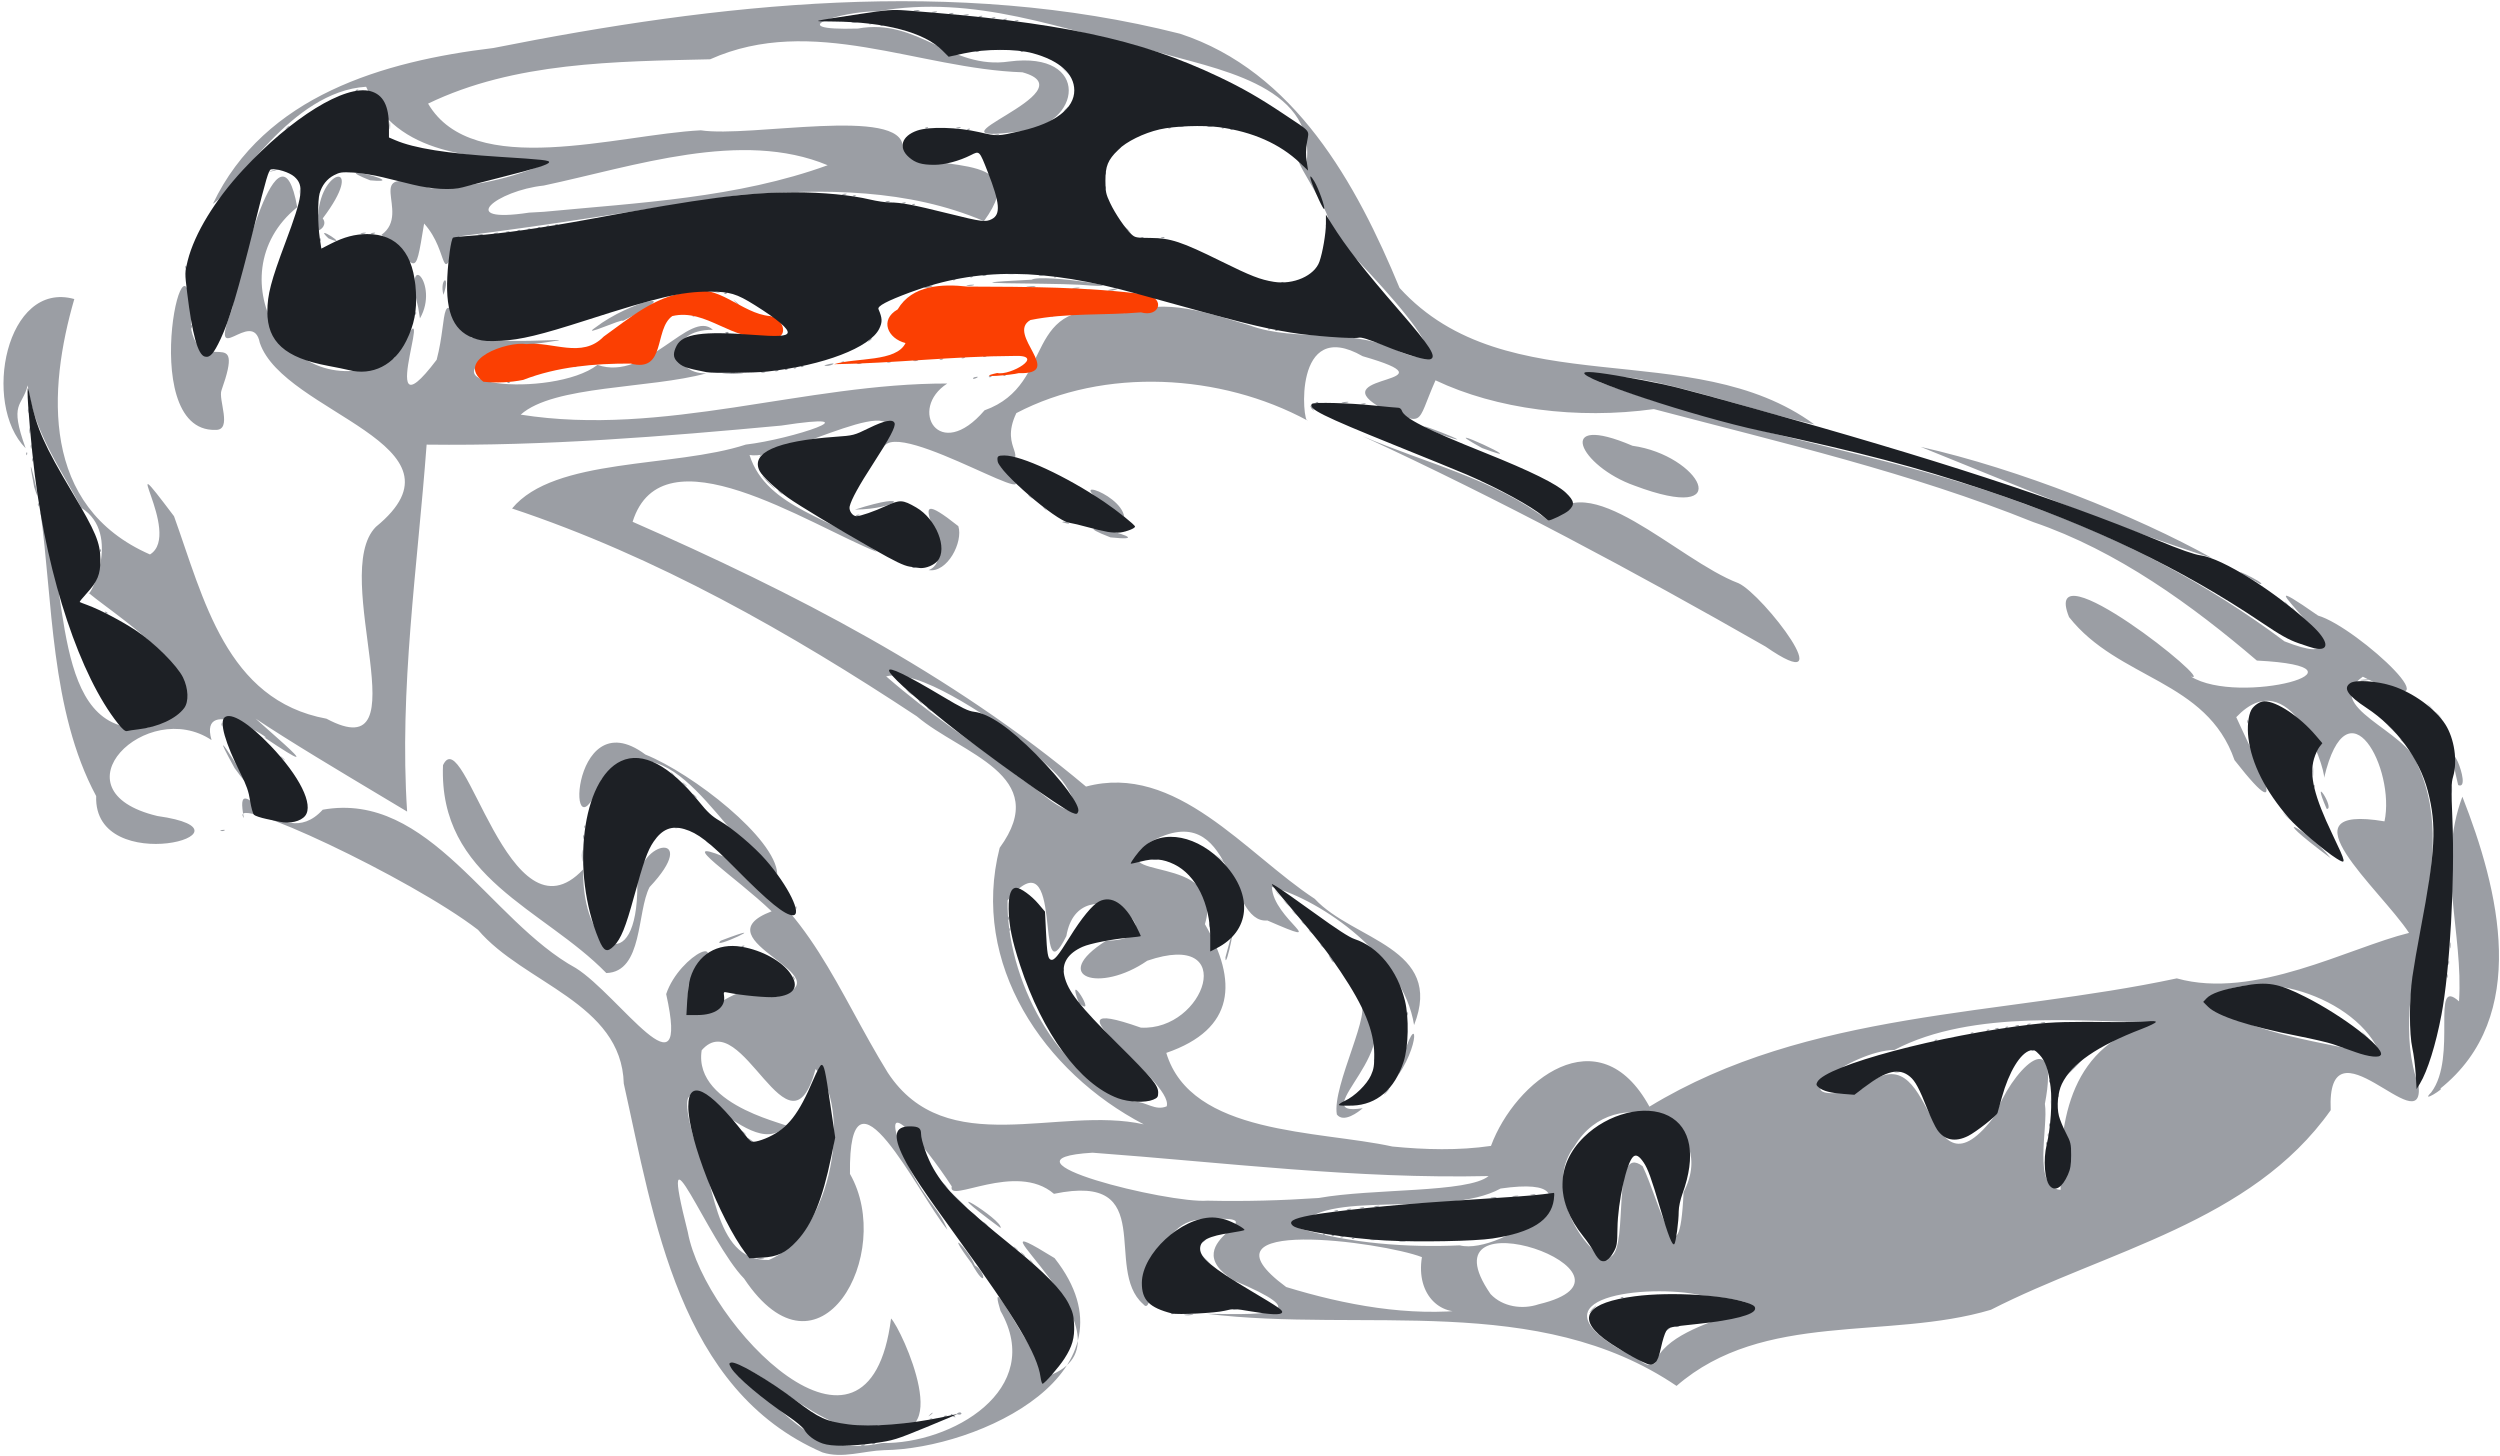 <svg xmlns="http://www.w3.org/2000/svg" width="1729" height="1007">
  <path d="M568.842 1004.5c-99.397-43.084-116.491-161.489-137.439-255.126-1.551-55.852-69.365-69.221-100.827-106.324-46.346-35.786-174.967-96.061-161.913-77.278-7.722-40.923 24.469 27.233 54.541-5.784 73.692-13.203 115.483 76.922 175.117 109.567 29.835 18.766 79.39 94.053 62.405 17.945 9.238-27.786 49.347-46.711 15.66-6.507-6.466 51.186 34.1-15.726 60.147 8.54 51.91-13.823-55.147-39.385-2.894-59.264-24.806-23.829-67.523-51.616-33.436-37.987 59.788 34.622 78.588 92.49 113.782 149.563 40.31 61.405 118.019 22.62 177.015 35.74-69.118-36.023-120.127-110.948-99.631-191.23 36.804-50.458-26.486-64.81-57.306-90.96-87.585-57.882-180.11-110.484-279.921-143.72 29.292-35.556 112.038-27.934 161.677-44.207 31.342-3.616 91.089-23.359 24.45-13.132-81.522 7.585-163.283 14.191-245.221 13.164-6.279 84.5-19.063 168.855-13.483 253.79-38.713-23.431-147.009-86.284-127.56-85.828 18.725 20.49 85.42 72.631 28.495 34.31 10.642 4.38-45.856-31.353-36.199 2.07-44.705-29.844-111.034 34.921-37.45 52.51 77.103 10.885-44.403 43.95-42.344-13.78-31.875-59.375-29.968-136.047-38.586-196.686 21.32 46.135 5.64 156.16 74.079 149.319 67.296-21.85-17.007-73.419-40.802-93.195.075 5.009 23.749-40.598-4.919-58.78-14.23-27.09-33-52.674-37.138-84.73-3.837 15.332-13.02 11.403-1.415 43.509C-12.776 279.313 4.25 193.665 51.39 206.822c-18.219 62.75-23.3 143.47 52.332 176.644 23.309-14.17-26.541-83.597 16.633-26.441 20.488 56.868 36.025 127.262 105.425 140.028 67.451 36.04 1.43-99.49 34.17-132.674 69.811-56.982-63.751-78.467-80.264-127.262-4.908-25.364-36.151 21.012-19.177-23.6 4.626-23.4 32.97-137.988 45.05-70.225-58.332 46.966-3.71 143.494 67.288 104.149 36.493-68.37-18.18 63.92 29.145 1.373 8.312-31.484.495-54.392 23.938-15.428 30.65 6.486 100.824-3.375 31.02 6.246-79.531 26.9 25.55 36.405 56.277 12.728 33.994 11.846 64.004-38.92 79.795-24.285-32.726-.13-28.396 30.805-4.522 30.144-39.08 10.732-105.646 8.144-128.385 28.554 99.047 15.571 196.435-21.712 295.025-21.532-27.275 17.53-5.676 55.318 25.767 18.54 51.233-18.28 23.331-80.559 96.593-67.191 29.879-10.583 56.649-.376 86.935 8.516 32.555 11.927 71.134.687 104.232 18.38 63.488 25.075-56.048-88.103-51.666-87.57 12.168-.471-36.178-62.044-13.282-44.1 6.086-53.836-65.315-64.554-104.566-76.236C734.086 20.61 674.666-4.173 606.716 7.875c-23.468-.418-68.454 13.471-13.449 11.88C635.1 12.108 657.25 48.568 698 42.53c56.803-7.467 50.61 44.458 7.005 48.359-74.621 10.08 50.945-27.426 2.09-40.889-71.825-2.4-145.288-40.587-215.958-9-65.422 1.55-135.309 1.762-195.082 30.66 31.158 53.071 131.156 21.341 188.616 18.46 34.053 5.225 139.664-16.856 139.674 11.657 7.958 20.13 94.317-1.215 56.155 51.164-52.33-22.313-110.136-22.584-168.985-18.024-64.707 9.46-129.006 20.623-193.715 28.49-14.516 38.134-6.307 11.174-24.483-8.81-6.902 42.072-4.436 28.619-29.495 7.803 21.95-15.573-16.552-50.197 34.24-32.138 30.928-1.187 55.396-6.83 81.6-18.017-51.826-3.306-105.128-4-126.452-52.245-52.318 3.236-89.792 70.67-105.963 80.974 35.679-74.95 118.219-98.633 193.947-107.769 155.563-30.979 319.219-49.343 474.89-9.89C895.289 49.245 938.11 126.982 967.94 199.14c74.34 81.67 202.196 32.325 286.863 94.39-44.268-9.367-140.584-44.415-148.125-29.16 96.473 35.895 199.88 48.888 295.822 84.992 63.42 22.35 123.79 53.961 177.45 94.194 72.348 28.29-45.075-65.433 23.239-17.8 27.105 7.82 103.43 78.866 30.935 42.255-29.33 20.737 31.185 37.411 37.876 60.989 32.945 70.518-24.622 152.498.78 222.252 3.406 39.306-63.877-50.439-60.86 16.553-54.964 77.752-154.801 97.021-235.01 138.043-71.374 21.28-157.108.371-217.41 52.652-96.038-65.1-216.78-36.568-325-49.884 47.028.9 73.898.16 19.043-22.939-46.3-28.762 41.22-46.153-24.014-42.249-36.621 3.243-29.873 69.854-38.893 58.51-27.868-24.362 11.204-91.46-61.717-76.278-26.253-22.685-73.865 7.343-70.676-5.117-18.225-28.142-57.968-77.021-28.703-11.55 11.46 22.155 20.286 27.527 25.67 41.507-20.068-24.268-68.463-125.58-67.375-38.623 31.539 55.167-21.302 150.256-73.225 72.389-24.773-25.324-61.044-119.403-38.912-32.093 11.775 63.986 125.138 181.7 140.56 59.693 7.373 7.374 46.618 93.334-8.622 73.76-31.308 19.072-101.53-61.525-95.826-32.668 36.048 24.149 48.179 55.294 98.212 45.056 47.927.768 113.168-36.758 81.93-91.372-10.58-34.813 22.51 35.355 35.659 43.96 63.968-27.397-70.572-125.113 1.733-80.489 61.78 78.513-52.438 132.016-118.02 132.83-14.012.437-28.554 6.002-42.482 1.557zm575.936-62.057c11.648-35.311 117.728-37.716 31.465-46.697-36.738-8.029-120.084 1.036-53.743 38.815 6.584-2.098 14.914 14.517 22.278 7.882zm7.222-21.82c3.38-4.057 4.729-2.763 0 0zm6.269-3.316c6.591-1.48 1.28 1.658 0 0zM1101 905.5c9.458-9.039-7.115 8.884 0 0zm19.813-8.183c4.383-1.433.433 1.925 0 0zM1017 905.732c-19.68 6.366-37.965-9.776-33.598-36.3-27.165-10.514-160.894-28.77-93.88 20.672 40.645 12.426 84.889 20.722 127.478 15.628zm47.145-3.696c86.604-20.596-83.555-79.852-33.278-7.067 8.353 8.916 22.07 10.888 33.278 7.067zM1114.288 869c12.41-7.523-.378-79.265 21.77-62.445 11.583 24.034 25.335 85.034 28.303 17.946 25.817-49.438-47.838-78.276-75.362-31.886-19.672 25.114-.48 65.807 22.413 79.15l2.876-2.765zm-582.55 2.374c45.184-19.187 57.106-106.83 32.34-132.063-18.457 67.747-50.668-45.34-78.801-12.933-6.223 40.22 67.033 52.18 57.77 52.45-25.372 28.914-84.581-67.105-63.335 8.09 15.168 24.958 12.274 85.592 52.027 84.456zm-8.474-1.09c10.973-1.42 2.298 1.476 0 0zm-5.392-82.033c-4.116-4.437 9.453 5.807 0 0zm-4-5c-3.733-4.566 6.735 5.433 0 0zm495.7 78.04c29.38 7.466 105.787-50.535 28.223-39.296-38.06 21.015-125.337-.697-138.95 27.625 34.969 10.3 74.321 13.313 110.727 11.67zm-42.322-3.006c12.204-1.46 2.407 1.475 0 0zm-19.986-1.002c10.973-1.42 2.298 1.477 0 0zm-12.452-.965c4.384-1.433.434 1.925 0 0zm-8.062-.98c5.507-1.622 1 1.751 0 0zm-5.938-1.02c4.384-1.433.434 1.925 0 0zm-6-1c4.384-1.433.434 1.925 0 0zm7.938-15.98c5.507-1.622 1 1.751 0 0zm8.519-1.03c6.591-1.48 1.28 1.658 0 0zm9-1c6.591-1.48 1.28 1.658 0 0zm9.981-.996c7.745-1.557 1.487 1.608 0 0zm80.512-6.018c8.768-1.453 1.813 1.543 0 0zm15-1c8.768-1.453 1.813 1.543 0 0zm12.488-.982c7.745-1.557 1.487 1.608 0 0zM912 828.535c37.49-6.735 103.352-3.432 117.528-15.177-91.72 2.12-182.648-9.393-273.916-16.145-73.51 4.357 53.071 35.301 79.388 33.17 25.667.593 51.387-.12 77-1.848zm513.125-5.642c-1.462-48.747 6.977-101.432 65.875-115.846-47.064.077-126.222-9.675-180.864 19.104-28.856.146-85.85 41.093-22.517 26.967 52.812-46.953 41.22 86.704 92.69 17.662 9.408-28.254 45.2-66.33 33.94-7.347 2.564 16.231-8.996 58.151 10.876 59.46zm-10.046-32.476c1.443-2.664.446 4.311 0 0zm1.079-5.417c.875-4.507.875 4.507 0 0zm1-7c.875-4.507.875 4.507 0 0zm1.191-16c.68-15.121.68 15.121 0 0zm4.73-4.583c1.443-2.664.446 4.311 0 0zm-6-10c1.443-2.664.446 4.311 0 0zM1434.5 738c18.656-17.893-16.305 17.736 0 0zm-124.75 3.294c9.976-1.504 1.951 1.532 0 0zm95.063-14.977c4.383-1.433.433 1.925 0 0zm-67-7c4.383-1.433.433 1.925 0 0zm25-5c4.383-1.433.433 1.925 0 0zm11-2c4.383-1.433.433 1.925 0 0zm5.937-.98c5.507-1.622 1 1.751 0 0zm7.063-1.02c4.383-1.433.433 1.925 0 0zm6.937-.98c5.507-1.622 1 1.751 0 0zm8-1c5.507-1.622 1 1.751 0 0zm9.519-1.03c6.591-1.48 1.28 1.658 0 0zm-380.108 85.192c16.623-44.916 74.653-91.067 109.586-27.134 109.733-66.877 242.726-62.62 364.713-88.716 53.733 15.032 118.922-21.195 160.632-31.449-19.994-30.347-90.159-89.412-16.974-77.147 7.66-36.08-25.419-98.941-41.768-30.125.516-8.08-23.897-80.748-60.76-41.933 8.82 19.806 43.02 86.19-1.197 29.723-19.275-55.688-80.349-55.644-114.45-98.953-20.484-51.054 103.496 48.203 84.243 41.105 33.461 20.79 133.6-6.555 45.646-11.024-44.48-38.02-96.417-75.953-154.69-95.788-84.79-34.218-174.46-54.924-262.36-78.122-52.917 7.326-108.968.07-150.992-19.901-14.17 32.015-6.107 31.526-39.687 17.886-36.936-22.569 56.536-15.214-10.677-34.56-48.516-27.783-41.489 46.97-38.102 44.518-60.056-32.546-140.574-37.065-201.425-5.17-12.487 26.07 12.152 29.815-11.255 36.512 47.136 42.124-72.003-34.98-80.715-12.432 25.013-47.148-68.332 9.47-92.55 4.886 11.878 37.823 60.07 43.486 88.189 67.09-47.882-19.202-148.673-86.053-169.06-20.888C548.49 409.6 657.817 465.61 751.085 543.997c62.289-16.716 110.635 46.52 158.196 77.646 26.603 28.73 89.813 33.675 68.693 87.292-7.358-46.948-63.803-86.267-98.324-95.516.653 22.104 43.534 43.453-3.137 23.186-28.432 2.67-21.991-86.73-80.829-54.336-37.476 28.998 53.008 5.42 37.637 56.873 22.71 39.351 21.198 72.556-26.716 89.037C823.71 785.145 911.478 781.662 963 792.938c22.524 2.206 45.725 2.85 68.16-.439zm-106.604-21.722c-3.513-19.827 26.26-74.302 15.203-78.063 40.308 28.776-40.315 80.86 2.74 73.7-3.012 2.64-13.212 10.49-17.943 4.363zM958.5 755c7.52-7.277-5.183 7.124 0 0zm8.447-11.25c12.113-49.4 17.274-25.56 0 0zm-16.752-10.25c1.09-4.75.586 6.023 0 0zm22.963-32.5c.875-4.507.875 4.507 0 0zm-51.88-36.25c-7.27-11.322 4.984 4.656 0 0zM847.527 662c10.805-41.53-.344 13.056 0 0zm66.345-7.75c-3.733-4.566 6.735 5.433 0 0zm-8-10c-3.733-4.566 6.735 5.433 0 0zm-69.677-4.75c1.09-4.75.586 6.023 0 0zm64.677-1.25c-3.733-4.566 6.735 5.433 0 0zm-5.467-6.5c-7.26-7.672 8.709 7.257 0 0zm-6-7c-6.773-8.059 7.862 7.974 0 0zm-6-7c-6.773-8.059 7.862 7.974 0 0zm-38.952-23c-12.586-12.87 14.58 13.249 0 0zm-47.691-.457c8.768-1.453 1.813 1.543 0 0zm815.238-.72c-48.053-35.678-16.886-20.962 0 0zm-31.076-29.323c-8.632-9.828 9.665 9.75 0 0zm28.207-4.811c-11.77-27.143 6.253.622 0 0zm-9.052-16.022c1.443-2.664.446 4.311 0 0zm-.77-9.917c.831-10.056.624 11.327 0 0zm-45.151-34.5c.875-4.507.875 4.507 0 0zM1221 447.138c-91.019-52.033-183.676-101.62-278.685-145.52 43.732 18.822 90.461 29.266 128.55 58.405 25.69-40.155 89.016 27.248 131.474 43.326 17.122 7.793 73.608 81.778 18.661 43.789zm-578.75-52.844c23.441-9.329-25.448-66.89 20.534-30.406 3.467 10.964-7.562 32.421-20.534 30.406zm-11.5-1.956c5.507-1.623 1 1.75 0 0zM768 371.648c-41.05-15.85 41.768 4.406 0 0zm-33.41-10.504c2.19-1.788 9.45 2.966 0 0zm42.91-3.765c-51.333-31.62-2.323-17.377 0 0zm-185.75-1.041c5.507-1.623 1 1.75 0 0zm-.546-3.876c40.864-13.16 31.062-.488 0 0zm130.668-1.212c-3.248-4.97 5.689 6.314 0 0zm-10-8c-3.733-4.566 6.735 5.433 0 0zm418.562-7.382c-38.026-13.404-56.187-51.01-1.404-27.581 46.612 6.467 73.251 54.603 1.404 27.58zm-591.562 4.382c-3.733-4.566 6.735 5.433 0 0zM531 333.5c-14.465-15.955 16.817 16.107 0 0zm-4.5-19.5c7.52-7.277-5.183 7.124 0 0zm498.5-4.126c-39.997-22.126 42.262 15.688 0 0zm-29-9.545c-38.234-17.17 40.346 13.614 0 0zm-89.02-17.853c-3.4-6.53 5.165 5.424 0 0zm34.289-3.169c6.591-1.48 1.28 1.658 0 0zm-31.457-.99c4.384-1.433.434 1.925 0 0zm17.938-.023c9.976-1.504 1.951 1.532 0 0zM806.89 765.131c5.425-17.698-93.202-81.048-17.904-54.426 44.382 2.478 68.408-68.158 4.46-46.27-32.894 22.742-67.995 11.246-28.502-13.803 55.993-1.013-18.655-54.762-27.444-3.26-22.913 46.141-.055-74.154-40.661-24.622-1.09 52.077 33.4 123.351 88.155 139.25 7.651-.125 13.898 6.511 21.897 3.131zm-60.695-71.49c-10.032-25.749 13.888 12.136 0 0zm-11.116-23.224c1.443-2.664.446 4.311 0 0zm-37-28c1.443-2.664.446 4.311 0 0zm-.921-7.417c.875-4.507.875 4.507 0 0zm949.362 94.967c-14.984-40.244-89.01-64.823-122.03-36.794 35.299 22.731 82.347 27.553 122.03 36.794zm-11.115-14.217c-6.773-8.059 7.862 7.974 0 0zM745.679 561.394c-9.697-26.374-17.278-26.36-39.504-49.575-25.244-17.213-70.815-49.552-93.297-44.048 30.863 26.947 56.824 42.82 94.622 71.787 11.738 6.656 24.534 22.205 38.18 21.836zM641.872 490.25c-3.733-4.566 6.735 5.433 0 0zm-6-5c-3.248-4.97 5.689 6.314 0 0zm-7.467-6.5c-7.26-7.672 8.709 7.257 0 0zM376.159 146.475c65.8-6.275 133.786-9.54 196.253-32.2-59.48-24.857-133.44.636-196.378 14.05-32.34 3.437-61.71 26.558-10.16 18.732zm219.11 852.832c6.591-1.48 1.28 1.658 0 0zm7.481-.97c5.507-1.622 1 1.751 0 0zm40.062-17.02c4.384-1.433.434 1.925 0 0zm-.812-1.695c3.38-4.056 4.728-2.762 0 0zm10.813-.305c4.383-1.433.433 1.925 0 0zM658 979c-2.48-3.939 7.328 4.193 0 0zm3.473-1.044c3.542-3.26 5.54 1.734 0 0zm157.295-68.68c13.185-1.389 2.767 1.427 0 0zm-8.956-.96c4.384-1.432.434 1.926 0 0zm42.438-3.005c7.745-1.557 1.487 1.608 0 0zM789.158 884c.875-4.507.875 4.507 0 0zm-117.184-10.25c-19.951-26.847-2.104-9.663 2.23 1.36 7.778 4.585 8.462 18.21-2.23-1.36zm162.972-1.5c-11.227-12.168 12.622 12.484 0 0zm-122.074 0c-3.248-4.97 5.689 6.314 0 0zm-6-5c-3.733-4.566 6.735 5.433 0 0zm-5-4c-3.733-4.566 6.735 5.433 0 0zM831 859.622c3.38-4.056 4.728-2.762 0 0zm-139-10.304c-51.406-37.924 2.215-5.51 0 0zm-11.128-3.068c-3.733-4.566 6.735 5.433 0 0zm-6.467-5.5c-6.773-8.059 7.862 7.974 0 0zm-11.44-10.5c-19.825-20.175 21.092 19.918 0 0zm-9.56-10.5c-6.773-8.059 7.862 7.974 0 0zm1028.061-64.295c18.44-24.486-.819-80.989 19.192-62.905 3.11-47.552-15.657-93.484 2.32-141.55 25.145 63.863 47.386 152.019-15.438 202.015 4.584-1.368-14.521 10.894-6.074 2.44zM548.564 676.293c-1.25-4.377 3.473 4.675 0 0zM1692.158 675c.875-4.507.875 4.507 0 0zm-1272.826-2.033c-43.507-44.687-116.083-65.558-112.95-143.766 14.728-31.506 45.652 126.572 96.958 72.061-1.164 55.164 37.66 76.883 37.449 10.544 1.06-32.388 44.304-36.328 8.448 1.721-8.893 17.094-4.44 58.62-29.905 59.44zm1273.863-7.467c1.09-4.75.587 6.024 0 0zm1.057-12c.954-6.529.617 7.77 0 0zm-1181.44.817c4.384-1.433.434 1.925 0 0zM498.5 650.57c40.568-15.461-8.73 7.591 0 0zm51.579-23.153c1.443-2.664.446 4.311 0 0zm-12.535-22.99c-37.433-21.646-72.584-110.963-121.329-65.683-24.83 65.059-23.458-56.913 30.14-16.897 32.772 13.219 90.239 58.072 91.189 82.58zM402.343 591.5c.763-13.585.612 14.896 0 0zm86.53-9.25c-3.734-4.566 6.734 5.433 0 0zm-85.678-3.75c1.09-4.75.586 6.023 0 0zm-250.926-4.193c6.591-1.48 1.28 1.658 0 0zm251.81-2.89c1.443-2.664.446 4.311 0 0zm62.19.89c6.591-1.48 1.28 1.658 0 0zm13.603-22.057c-3.733-4.566 6.735 5.433 0 0zM1695.3 546c.738-9.797.738 9.797 0 0zm4.766-3.04c-11.634-47.243 11.139 4.687 0 0zm-1227.194-.71c-3.733-4.566 6.735 5.433 0 0zm-310.628-11c-27.11-49.312 26 35.813 0 0zm302.628 4c-3.248-4.97 5.689 6.314 0 0zm-270-11c-3.733-4.566 6.735 5.433 0 0zm1466-12c-3.733-4.566 6.735 5.433 0 0zm-8.906-10c-19.463-20.525 20.466 20.522 0 0zm-1568.094 2c-3.733-4.566 6.735 5.433 0 0zm69.286-3.25c.875-4.507.875 4.507 0 0zm1533.247-6.25c-6.773-8.059 7.862 7.974 0 0zm-6-6c-6.773-8.059 7.862 7.974 0 0zm-36.593-17.433c4.384-1.433.434 1.925 0 0zm-11.562-1.033c12.204-1.46 2.408 1.475 0 0zM73 424c-2.026-2.828 4.36 1.372 0 0zm1512.872-2.75c-3.248-4.97 5.689 6.314 0 0zm-5-4c-3.248-4.97 5.689 6.314 0 0zM1563 403.833c-33.9-18.67 7.705 1.061 0 0zm-33.225-17.9c-68.652-21.918-134.758-50.063-201.466-76.892 67.997 15.307 149.354 47.811 201.466 76.893zM69.079 380.418c1.443-2.664.446 4.311 0 0zM26.158 349c.875-4.507.875 4.507 0 0zm-2.544-12.254c-7.982-41.42 7.914 25.514 0 0zM22.158 318c.875-4.507.875 4.507 0 0zm-4.08-4.583c1.444-2.664.447 4.311 0 0zm3.117-4.917c1.09-4.75.587 6.023 0 0zm-.943-11c.954-6.529.617 7.77 0 0zM149 297.318c-57.367 1.558-16.916-166.553-16.664-69.125 7.126 32.864 37.87-6.072 20.885 41.635-2.539 6.264 7.876 27.888-4.221 27.49zM19.232 284c.804-6.258.804 6.258 0 0zm331.58-19.683c4.384-1.433.434 1.925 0 0zM673.5 261c7.403-1.845-2.868 3.083 0 0zm10.313-.683c4.383-1.433.433 1.925 0 0zm10-1c4.383-1.433.433 1.925 0 0zm-194.563-1.059c29.995-1.241 5.99 1.244 0 0zm27.019-.951c6.591-1.48 1.28 1.658 0 0zm9.481-.97c5.507-1.622 1 1.751 0 0zm7.063-1.02c4.383-1.433.433 1.925 0 0zm6-1c4.383-1.433.433 1.925 0 0zm-152-1c4.383-1.433.433 1.925 0 0zm157 0c4.383-1.433.433 1.925 0 0zm16.27-.676c12.75-3.665 2.91 1.973 0 0zm22.167-1.33c7.745-1.557 1.487 1.608 0 0zm-10.438-.994c4.384-1.433.434 1.925 0 0zm31.457-.01c6.591-1.48 1.28 1.658 0 0zm98.993-1.133c3.733-5.15 2.354 5.521 0 0zm-81.012.137c7.745-1.557 1.487 1.608 0 0zm18.5-.973c5.507-1.623 1 1.75 0 0zm15-1c5.507-1.623 1 1.75 0 0zm15-1c5.507-1.623 1 1.75 0 0zM600 236.622c3.38-4.056 4.728-2.762 0 0zM457.195 229.5c1.09-4.75.586 6.023 0 0zm44.315.484c4.034-1.928 2.266 3.474 0 0zm204.569-1.567c1.443-2.664.446 4.311 0 0zm-294.369-1.86c23.866-18.396 66.495-28.14 18.969-4.557.823-2.336-29.9 11.992-18.969 4.558zm470.103 1.76c4.383-1.433.433 1.925 0 0zm-5-1c4.383-1.433.433 1.925 0 0zm-744.734-1.9c1.443-2.664.446 4.311 0 0zm-1-6c1.443-2.664.446 4.311 0 0zm158.179-6.565c-10.581-42.49 15.027-16.77 1.176 7.351l-.631-3.947zm189.555 5.465c4.383-1.433.433 1.925 0 0zm248 0c4.383-1.433.433 1.925 0 0zm-439.734-1.9c1.443-2.664.446 4.311 0 0zM130.158 213c.875-4.507.875 4.507 0 0zm379.247-3.25c-7.26-7.672 8.709 7.257 0 0zM129.158 205c.875-4.507.875 4.507 0 0zm177.524-1.054c-2.989-11.333 5.293-15.441 0 0zm194.086-1.114c4.66-3.435 1.438 2.228 0 0zM494.5 202c-10.343-3.264 11.654 2.14 0 0zm271.583-1.356c13.76-3.446 3.23 1.818 0 0zm-24.82-1.362c10.974-1.42 2.3 1.477 0 0zM639 198.617c12.254-3.352 2.51 2.136 0 0zm70.768-.342c13.185-1.388 2.767 1.428 0 0zm-41.504-.993c10.973-1.42 2.298 1.477 0 0zM747 196.95c-27.666-1.488-99.859-.2-33.514-3.517 7.24-4.466 80.707 7.398 33.514 3.517zm138.813-1.633c4.383-1.433.433 1.925 0 0zm-227-2c4.383-1.433.433 1.925 0 0zm12-2c4.383-1.433.433 1.925 0 0zm58 0c4.383-1.433.433 1.925 0 0zm-49.544-1.01c6.591-1.48 1.28 1.658 0 0zm38.981.004c7.745-1.556 1.487 1.609 0 0zm-22.5-1.043c18.879-1.354 3.757 1.36 0 0zm-567.671-4.851c1.443-2.663.446 4.311 0 0zm99.067-19.578c-11.936-11.263 17.104 7.488 0 0zm-6.067.578c1.443-2.663.446 4.311 0 0zm567.733-1.1c4.384-1.432.434 1.925 0 0zm13.938.021c5.507-1.623 1 1.75 0 0zm-472.5-2.027c7.745-1.556 1.487 1.608 0 0zm-81-1c7.745-1.556 1.487 1.608 0 0zm7.019-.004c6.591-1.48 1.28 1.658 0 0zm85 0c6.591-1.48 1.28 1.658 0 0zm8.481-.97c5.507-1.622 1 1.75 0 0zm429.655-1.587c-7.26-7.672 8.709 7.257 0 0zm-559.326-10.5c2.28-33.12 33.488-37.335 3.125 2.795 5.965 7.69-13.995 15.882-3.125-2.795zm137.733 11.067c4.384-1.433.434 1.925 0 0zm7-1c4.384-1.433.434 1.925 0 0zm7-1c4.384-1.433.434 1.925 0 0zm6-1c4.384-1.433.434 1.925 0 0zm6-1c4.384-1.433.434 1.925 0 0zm247-14c4.384-1.433.434 1.925 0 0zm-7.062-.98c5.507-1.622 1 1.751 0 0zm-11.481-1.03c6.591-1.48 1.28 1.658 0 0zM207.286 132.5c.88-8.293.624 9.545 0 0zm382.527 2.817c4.383-1.433.433 1.925 0 0zm-7.544-1.01c6.591-1.48 1.28 1.658 0 0zm181.81-4.89c1.443-2.664.446 4.311 0 0zM256 124.72c-33.284-13.146 30.495 2.957 0 0zm508.079-5.304c1.443-2.664.446 4.311 0 0zM185.251 119c10.411-3.712 8.623-1.445 0 0zM770 106.687c7.716-8.38 7.14-5.538 0 0zm-82.75-13.376c7.745-1.557 1.487 1.608 0 0zM269.286 86.5c.88-8.293.624 9.545 0 0zM197 89.622c3.38-4.056 4.728-2.762 0 0zm471.813-.305c4.383-1.433.433 1.925 0 0zm182 0c4.383-1.433.433 1.925 0 0zm-211-1c4.383-1.433.433 1.925 0 0zm21.456-.01c6.59-1.48 1.28 1.658 0 0zm146.544.01c4.383-1.433.433 1.925 0 0zm37 0c4.383-1.433.433 1.925 0 0zM815.25 87.31c7.745-1.557 1.487 1.608 0 0zm19.512-.018c8.768-1.453 1.813 1.543 0 0zM736.5 76c7.52-7.277-5.183 7.124 0 0zm-473.628-9.75c-3.248-4.97 5.689 6.313 0 0zm-17.06-3.933c4.384-1.433.434 1.925 0 0zm9 0c4.384-1.433.434 1.925 0 0zM735.947 48.25c-11.227-12.168 12.622 12.484 0 0zM674.75 35.338c5.507-1.623 1 1.75 0 0zm31.063-.021c4.383-1.433.433 1.925 0 0zm-18.533-1.053c19.837-1.306 4.136 1.325 0 0zm-78.467-16.947c4.383-1.433.433 1.925 0 0zm-8.063-.98c5.507-1.622 1 1.75 0 0zm-11.988-1.044c8.768-1.453 1.813 1.543 0 0zm112.988-.955c5.507-1.623 1 1.75 0 0zm-8-1c5.507-1.623 1 1.75 0 0zm-8-1c5.507-1.623 1 1.75 0 0zm-9-1c5.507-1.623 1 1.75 0 0zm-10.5-1.027c7.745-1.557 1.487 1.608 0 0zm-9.981-1.004c6.59-1.48 1.28 1.658 0 0zm-12.019-.996c7.745-1.557 1.487 1.608 0 0zm-12.488-1.018c8.768-1.453 1.813 1.543 0 0z" style="display:inline;fill:#9b9ea4"/>
  <path d="M334.297 264.016c-19.97-15.226 16.543-28.185 29.843-26.037 17.874-2.029 38.34 10.328 53.335-5.162 17.717-12.67 35.289-27.855 57.719-30.641 21.37-7.083 37.28 14.746 57.425 16.426 11.582 2.409 12.925 18.791-1.6 13.979-23.648 4.685-42.396-19.644-66.066-13.976-12.827 9.083-4.109 39.354-28.794 32.834-25.18-.048-50.71 2.124-74.328 11.302-9.045 1.805-18.361 2.216-27.534 1.275zm355.38-6.044c8.902 2.122 34.053-12.665 11.856-11.804-41.66.155-83.12 5.097-124.763 5.726 15.272-4.686 43.14-1.404 49.497-14.639-12.323-3.084-18.157-16.042-5.445-23.27 10.003-17.015 30.922-17.704 48.224-15.79 41.351.16 83.02.14 124.012 5.564 13.08 3.05 8.678 15.877-3.975 12.272-25.444 2.224-51.27.185-76.435 5.3-17.266 9.719 24.65 37.738-8.13 36.733-4.347 1.292-32.204 3.744-14.841-.092z" style="display:inline;fill:#fb3f02"/>
  <path d="M569 998.35c-5.658-1.953-10.38-5.477-12.702-9.478-.997-1.72-5.807-5.786-10.798-9.13-17.955-12.027-36.193-27.444-39.811-33.65-1.613-2.768-1.64-3.173-.246-3.709 3.461-1.328 26.085 11.88 45 26.271 16.092 12.242 20.792 14.366 36.409 16.456 15.09 2.018 42.589-.133 65.441-5.121 5.012-1.094 9.36-1.975 9.66-1.958.3.017-9.353 4.101-21.453 9.077-20.864 8.579-22.697 9.144-35.5 10.941-16.477 2.314-29.848 2.426-36 .302zm150.648-45.904c-2.152-15.701-17.025-40.66-57.155-95.916-23.797-32.766-32.523-45.768-37.621-56.057C617.37 785.336 618.678 779 629.3 779c5.972 0 7.7 1.158 7.7 5.162 0 4.656 4.42 16.997 8.724 24.355 8.469 14.48 18.268 24.075 55.014 53.869 21.572 17.492 33.47 29.674 38.33 39.247 2.845 5.605 3.492 8.085 3.785 14.497.42 9.23-1.26 15.104-6.741 23.557C732.205 945.71 722.375 957 721.036 957c-.42 0-1.045-2.05-1.388-4.554zm415.852-10.809c-7.389-3.462-20.253-11.236-26.348-15.92-18.968-14.58-11.368-24.907 21.502-29.216 25.358-3.324 64.54-.808 79.283 5.09 3.261 1.305 4.102 2.124 3.866 3.761-.565 3.906-14.892 7.643-39.215 10.231-20.23 2.152-20.393 2.19-22.28 5.07-.922 1.407-2.506 6.448-3.52 11.203-1.266 5.945-2.492 9.19-3.926 10.394-2.676 2.247-3.353 2.203-9.362-.613zm-325-33.251c-15.706-4.036-20.884-9.312-20.796-21.191.149-20.223 27.123-45.195 48.819-45.195 2.287 0 6.251.63 8.808 1.4 5.198 1.563 14.122 6.48 13.284 7.319-.299.298-4.272 1.102-8.829 1.785-16.15 2.423-21.786 5.297-21.786 11.106 0 6.29 8.18 13.106 34.5 28.754 20.768 12.346 23.046 13.944 22.085 15.499-1.037 1.677-7.835 1.392-21.284-.892-11.261-1.913-12.318-1.938-18.375-.436-6.324 1.568-32.373 2.892-36.426 1.85zm296.79-36.434c-1.214-.471-3.31-3.016-4.657-5.655-1.347-2.638-4.76-7.665-7.586-11.17-19.405-24.07-19.265-49.386.38-68.716 16.67-16.4 42.471-22.894 58.466-14.714 15.72 8.04 19.236 27.608 9.69 53.924-1.458 4.02-2.583 9.257-2.583 12.026 0 7.034-1.953 21.688-3.036 22.78-1.374 1.387-4.178-5.737-9.858-25.046-5.992-20.37-8.427-27.09-11.393-31.444-3.036-4.458-5.141-5.656-7.091-4.038-4.658 3.866-10.733 31.317-10.978 49.601-.144 10.78-.413 12.447-2.652 16.4-3.054 5.393-5.686 7.223-8.701 6.052zm-591.539-5.086c-18.026-24.007-39.792-79.66-39.736-101.599.05-19.602 13.65-13.048 38.395 18.503 4.724 6.025 5.044 6.238 8.5 5.657 1.974-.332 5.896-1.695 8.715-3.028 13.424-6.35 20.706-15.732 30.964-39.899 2.335-5.5 4.807-10 5.495-10 1.9 0 2.602 3.122 6.212 27.603l3.332 22.602-2.75 13.398c-6.031 29.38-13.063 46.583-23.769 58.146-7.64 8.252-13.39 10.992-24.22 11.544l-8.61.438zM958 857.912c-25.465-1.365-59.721-6.776-63.675-10.057-3.63-3.013-.379-5.006 12.015-7.364 14.902-2.836 57.89-7.33 90.16-9.426 52.785-3.428 63.722-4.22 70.322-5.095 4.028-.533 7.576-.97 7.886-.97.31 0 .276 2.101-.076 4.669-1.961 14.311-15.188 22.703-42.357 26.873-12.38 1.9-51.072 2.614-74.275 1.37zm459.713-37.677c-3.657-4.04-4.74-18.15-2.205-28.735 2.697-11.26 3.93-29.55 2.678-39.734-1.461-11.889-3.568-17.968-7.771-22.425-2.83-3-3.81-3.46-6.141-2.886-6.955 1.714-14.879 14.734-19.806 32.545-1.446 5.225-2.79 10.03-2.989 10.678-.62 2.027-14.729 13.118-20.226 15.901-8.98 4.546-16.488 3.058-21.501-4.26-1.44-2.1-4.458-8.468-6.709-14.15-5.67-14.315-8.436-19.48-12.07-22.539-7.474-6.288-16.331-4.261-31.446 7.196l-7.027 5.327-7.5-.584c-9.032-.702-14.088-2.01-17.053-4.41-1.869-1.514-2.034-2.128-1.062-3.945 6.055-11.313 84.723-32.33 149.115-39.838 13.798-1.609 25.21-1.906 58-1.51 7.975.095 17.313-.113 20.75-.463 4.064-.413 6.25-.273 6.25.403 0 .571-4.388 2.722-9.75 4.78-30.762 11.802-48.522 24.037-55.276 38.082-2.797 5.815-3.68 15.46-2.022 22.089.652 2.609 2.823 7.893 4.824 11.743 3.358 6.463 3.635 7.652 3.614 15.5-.017 6.605-.52 9.612-2.255 13.488-3.967 8.862-8.727 11.83-12.422 7.747zm-491.53-55.861c-.79-.35.726-1.534 3.771-2.944 6.965-3.227 15.315-11.364 18.194-17.728 1.967-4.35 2.339-6.756 2.271-14.702-.137-16.03-6.874-32.537-23.264-57-9.397-14.025-13.856-19.77-32.597-42-17.622-20.901-16.976-19.966-11.645-16.858 2.427 1.414 14.352 9.77 26.5 18.57 15.02 10.879 23.771 16.552 27.35 17.728 16.411 5.393 29.651 21.551 34.873 42.56 2.9 11.67 2.475 31.977-.885 42.244-6.267 19.148-18.54 29.73-35.251 30.397-4.4.175-8.593.055-9.318-.267zm-152.985-4.819c-26.498-9.843-52.122-44.676-67.717-92.055-5.581-16.956-7.8-27.92-7.9-39.043-.087-9.728 1.629-14.457 5.246-14.457 3.033 0 10.535 5.432 15.325 11.095l4.57 5.405.656 13.5c.752 15.494 1.33 18.95 3.292 19.703 2.252.865 4.91-2.283 13.117-15.53 8.17-13.186 15.68-22.329 20.31-24.723 8.645-4.47 17.821 1.495 25.378 16.5 1.939 3.85 3.525 7.19 3.525 7.42 0 .232-3.712.735-8.25 1.117-11.345.956-26.808 4.003-32.02 6.308-10.21 4.516-14.587 11.419-12.67 19.977 2.394 10.677 10.45 20.971 36.963 47.228C797.026 745.77 801 750.558 801 755.701c0 2.936-.475 3.6-3.468 4.85-5.385 2.25-16.859 1.78-24.334-.996zm897.494-16.693c-.342-5.7-1.375-13.737-2.294-17.862-2.253-10.102-2.245-33.648.016-49.5.941-6.6 3.467-21.225 5.612-32.5 10.363-54.464 11.283-72.171 4.995-96.177-5.774-22.045-21.764-43.7-42.19-57.14-13.293-8.744-16.608-13.818-11.302-17.295 3.698-2.423 18.453-1.419 28.97 1.971 14.388 4.638 29.828 15.844 36.706 26.641 6.276 9.854 8.576 25.557 5.316 36.301-1.23 4.056-1.299 8.634-.44 29.5 1.739 42.256-1.748 104.249-7.605 135.199-3.87 20.447-9.618 38.826-14.812 47.362l-2.35 3.862-.623-10.362zM1629 727.635c-5.225-1.867-12.2-4.33-15.5-5.474-3.3-1.143-14.166-3.68-24.148-5.638-33.643-6.6-55.722-13.78-62.24-20.241l-3.389-3.359 2.303-2.451c3.193-3.398 10.984-6.097 24.753-8.575 17.748-3.193 24.764-1.975 43.721 7.594 25.64 12.942 53.946 34.603 52.195 39.94-.764 2.33-8.285 1.567-17.695-1.796zM475.284 691.75c.314-5.638 1.283-12.568 2.153-15.4 4.96-16.15 18.645-24.458 35.523-21.564 14.214 2.438 27.962 10.042 33.84 18.718 6.103 9.01 2.482 14.664-10.267 16.03-5.632.603-24.267-1.143-33.622-3.15-2.392-.513-2.557-.33-2.156 2.398 1.164 7.936-6.172 13.218-18.359 13.218h-7.683zM837 648.18c0-23.28-9.836-43.12-25.011-50.45-7.702-3.72-13.906-4.256-22.739-1.965-3.987 1.034-7.25 1.726-7.25 1.538 0-1.132 5.304-8.3 8.141-11.002 14.075-13.403 38.547-8.544 56.69 11.255 20.075 21.91 17.72 46.525-5.581 58.331l-4.25 2.154zm-422.839 1.553C394.58 602.695 402.5 538.987 429.5 526.358c14.824-6.934 33.637 2.856 53.899 28.048 5.78 7.186 8.903 10.092 14.139 13.154 9.197 5.379 24.006 17.929 32.082 27.188C545.205 612.618 555.187 633 548.353 633c-5.498 0-16.759-9.169-39.353-32.043-18.419-18.647-26.502-24.884-35.72-27.564-8.891-2.585-15.345.054-21.233 8.683-4.188 6.138-7 14.043-13.643 38.367-5.687 20.82-8.983 28.91-13.73 33.703-4.841 4.886-7.023 3.97-10.513-4.413zM1616 593.783c-7.98-4.979-27.21-21.232-32.84-27.757-16.523-19.15-25.892-37.64-28.168-55.588-.945-7.45-.128-15.448 1.98-19.387 1.646-3.075 6.091-6.051 9.037-6.051 8.532 0 24.327 10.484 35.5 23.563l4.64 5.431-2.092 2.66c-1.151 1.464-2.816 5.15-3.7 8.193-3.352 11.529.148 25.865 12.738 52.167 9.678 20.218 9.829 21.088 2.905 16.769zM193.5 568.345l-9.246-1.951c-3.985-.84-7.863-2.146-8.618-2.901-.755-.755-1.954-5.112-2.664-9.683-1.001-6.445-2.477-10.667-6.573-18.81-10.75-21.369-14.826-35.741-11.029-38.892 4.396-3.649 16.745 3.978 31.63 19.536 20.25 21.164 30.063 40.978 24.057 48.572-3.06 3.868-10.506 5.62-17.557 4.13zm547.75-6.376c-7.607-3.058-61.976-41.98-87.75-62.82-50.863-41.126-51.536-47.311-1.923-17.673 13.761 8.22 18.073 10.322 22.175 10.808 10.16 1.204 24.743 11.205 42.542 29.177 18.41 18.588 31.016 35.682 29.408 39.874-.714 1.86-1.22 1.933-4.452.634zM81.51 500.3c-26.058-32.865-48.28-99.335-57.438-171.8-2.306-18.244-5.106-50.336-5.002-57.31.064-4.214.26-3.789 1.941 4.188 4.427 21.01 9.538 32.512 28.937 65.122 16.276 27.36 19.394 34.802 19.486 46.5.08 10.207-1.927 15.096-9.673 23.57-2.764 3.025-4.853 5.629-4.643 5.787.21.159 2.632 1.11 5.382 2.114 8.515 3.11 23.648 11.05 33.542 17.599 12.478 8.26 28.523 24.258 32.522 32.43 3.752 7.668 4.115 16.763.843 21.177-5.444 7.344-18.083 13.19-31.907 14.76-3.3.375-6.763.903-7.696 1.173-1.176.34-3.105-1.286-6.295-5.31zm1518.99-51.957c-1.1-.233-5.966-1.803-10.813-3.489-6.874-2.39-12.487-5.54-25.5-14.307-55.468-37.372-117.304-67.004-191.187-91.617-48.855-16.275-84.317-25.625-155.31-40.948-45.838-9.893-125.803-36.27-121.873-40.2 1.364-1.363 13.462.157 38.183 4.8 22.018 4.134 25.616 5.04 78.5 19.776 126.214 35.167 208.524 62.027 279.529 91.22 16.143 6.637 25.483 9.922 29.917 10.52 14.998 2.027 50.936 24.558 76.34 47.86 12.379 11.356 13.379 18.755 2.214 16.385zm-971.43-56.478c-4.12-.683-10.148-3.594-25-12.07-26.398-15.067-51.173-29.995-59.07-35.592-8.045-5.702-17.742-14.805-19.603-18.403-6.518-12.601 11.56-20.814 52.162-23.696 12.758-.906 13.088-.99 23.352-6.011 10.893-5.329 16.63-6.451 17.772-3.477.894 2.33-3.352 10.396-14.577 27.697-10.036 15.469-15.296 25.019-16.477 29.922-.696 2.886 1.993 6.765 4.69 6.765 2.736 0 12.35-3.326 20.506-7.094 9.635-4.451 11.44-4.36 20.83 1.054 13.792 7.952 21.971 28.389 14.78 36.934-2.492 2.962-7.874 5.21-11.935 4.984-1.1-.062-4.443-.517-7.43-1.013zm137.113-23.986c-2.924-.485-9.224-1.976-14-3.313-4.775-1.338-10.593-2.726-12.927-3.086-9.062-1.396-48.245-35.172-49.28-42.48-.497-3.508.071-4 4.626-4 11.809 0 42.81 14.401 68.898 32.004 9.2 6.208 21.5 16.042 21.5 17.19 0 1.172-5.51 3.41-10 4.06-1.925.278-5.892.11-8.816-.375zm300.817-11c-7.529-6.539-30.75-19.199-52.5-28.624-4.4-1.906-26.773-11.04-49.719-20.295-50.309-20.295-60.636-25.451-57.408-28.662 1.27-1.263 25.661-.624 42.517 1.115 8.465.873 16.197 1.587 17.183 1.587.986 0 2.071.879 2.412 1.953 1.666 5.249 16.657 12.862 57.515 29.211 31.52 12.613 49.724 21.6 55.995 27.644 5.88 5.667 6.284 8.195 1.957 12.237-2.303 2.152-12.713 7.206-14.24 6.914-.116-.022-1.787-1.408-3.712-3.08zm-578.5-99.505c-14.486-2.853-16.907-3.748-20.471-7.573-2.546-2.733-2.57-5.82-.083-10.694 4.202-8.237 18.095-10.231 52.554-7.545 17.082 1.331 23.345 1.007 24.212-1.254 1.026-2.674-6.866-9.391-22.628-19.26-12.771-7.997-17.325-9.346-31.584-9.36-18.98-.02-34.88 3.677-84.822 19.723-32.003 10.282-45.566 13.553-59.2 14.278-8.504.452-12.272.222-16.5-1.008-15.857-4.615-21.91-17.28-20.614-43.132.618-12.338 2.578-25.824 3.953-27.2.344-.343 7.051-1.018 14.904-1.498 17.495-1.069 47.83-5.379 80.041-11.371 77.818-14.478 108.393-18.478 141.244-18.48 19.499 0 39.09 1.88 52.307 5.018 4.59 1.09 10.672 1.985 13.516 1.99 7.813.011 16.044 1.56 40.078 7.54 23.627 5.88 26.211 6.218 30.522 3.989 6.29-3.253 5.612-11.192-2.789-32.6-5.86-14.933-5.65-14.724-11.707-11.66-8.035 4.064-18.044 6.724-25.288 6.717-8.719-.007-13.01-1.291-17.524-5.245-7.573-6.633-5.103-14.675 5.659-18.428 8.297-2.894 27.888-2.407 42.958 1.068 12.713 2.93 12.604 2.934 29.35-.938 23.22-5.369 36.46-15.562 36.39-28.017-.064-11.464-10.381-20.641-28.824-25.64-11.45-3.102-32.888-3.053-47.361.11l-10.708 2.339-4.448-4.448c-12.448-12.449-39.473-19.587-75.426-19.923-15.704-.147-16.894.184 18.998-5.287 18.082-2.756 22.015-3.06 31-2.39 105.698 7.878 161.685 19.734 216.61 45.872 16.475 7.84 27.888 14.372 44.681 25.574 19.809 13.214 17.87 10.912 16.449 19.527-.852 5.167-.923 9.177-.24 13.58l.968 6.249-5.588-5.301c-13.989-13.27-32.781-21.594-55.799-24.719-11.426-1.55-31.091-.831-41.29 1.511-11.074 2.544-23.028 8.442-28.746 14.182-7.108 7.135-8.754 11.146-8.754 21.33 0 7.523.375 9.292 3.265 15.393 3.562 7.522 10.463 17.661 14.707 21.607 2.509 2.332 3.405 2.504 13.359 2.562 13.703.08 21.255 2.583 48.669 16.13 20.633 10.196 27.06 12.7 36.5 14.22 13.547 2.18 28.091-4.251 31.508-13.934 2.23-6.321 4.492-19.581 4.493-26.338v-6.14l3.75 6.01c10.136 16.25 22.875 32.597 47.139 60.49 21.259 24.439 26.034 31.937 21.299 33.44-2.964.94-16.072-2.922-32.006-9.43-10.656-4.354-15.666-5.927-17.447-5.48-3.844.965-33.807-1.295-47.236-3.562-22.063-3.725-32.1-6.258-105.5-26.625-65.525-18.182-111.044-18.526-157.5-1.192-16.222 6.052-22.84 9.567-21.947 11.656 2.687 6.296 2.789 8.855.537 13.506-6.302 13.02-38.706 25.441-77.3 29.632-9.155.995-37.937 1.286-42.29.43zM241 255.897c-1.925-.495-8.333-1.803-14.24-2.909-29.62-5.541-41.937-16.589-41.86-37.545.044-11.698 2.525-21.174 12.522-47.821 12.087-32.22 13.048-39.368 6.11-45.46-3.432-3.013-12.21-5.756-16.053-5.016-1.66.32-3.292 5.81-11.553 38.863-11.36 45.454-17.42 65.822-23.302 78.327-4.902 10.42-7.373 13.195-10.955 12.296-4.813-1.208-8.711-15.273-12.23-44.133-1.682-13.788-1.676-14.126.379-22.25 4.75-18.781 18.794-41.818 38.362-62.922 33.492-36.121 70.545-58.979 87.991-54.28C264.991 65.42 269 73.056 269 87.477v7.593l4.402 1.887c13.07 5.603 35.81 9.224 72.342 11.52 29.834 1.876 34.467 2.39 34.005 3.775-.538 1.613-8.696 4.17-32.749 10.266-11.825 2.997-23.975 6.161-27 7.032-7.359 2.117-21.38 1.36-34.5-1.861-5.5-1.351-14.95-3.665-21-5.142-6.05-1.477-15.05-2.914-20-3.193-8.044-.454-9.477-.26-13.492 1.818-4.878 2.527-8.412 7.022-9.992 12.71-1.34 4.823-1.286 21.22.1 30.543l1.117 7.507 6.634-3.397c9.003-4.61 16.603-6.627 25.075-6.653 20.93-.066 32.346 13.518 33.714 40.117.682 13.249-1.146 22.515-6.642 33.661-8.305 16.848-23.426 24.495-40.014 20.236Zm671.194-117.634c-6.264-13.607-8.102-21.01-3.169-12.763 2.953 4.936 7.634 18.174 6.742 19.066-.252.253-1.86-2.584-3.573-6.303z" style="display:inline;fill:#1d2025"/>
</svg>

